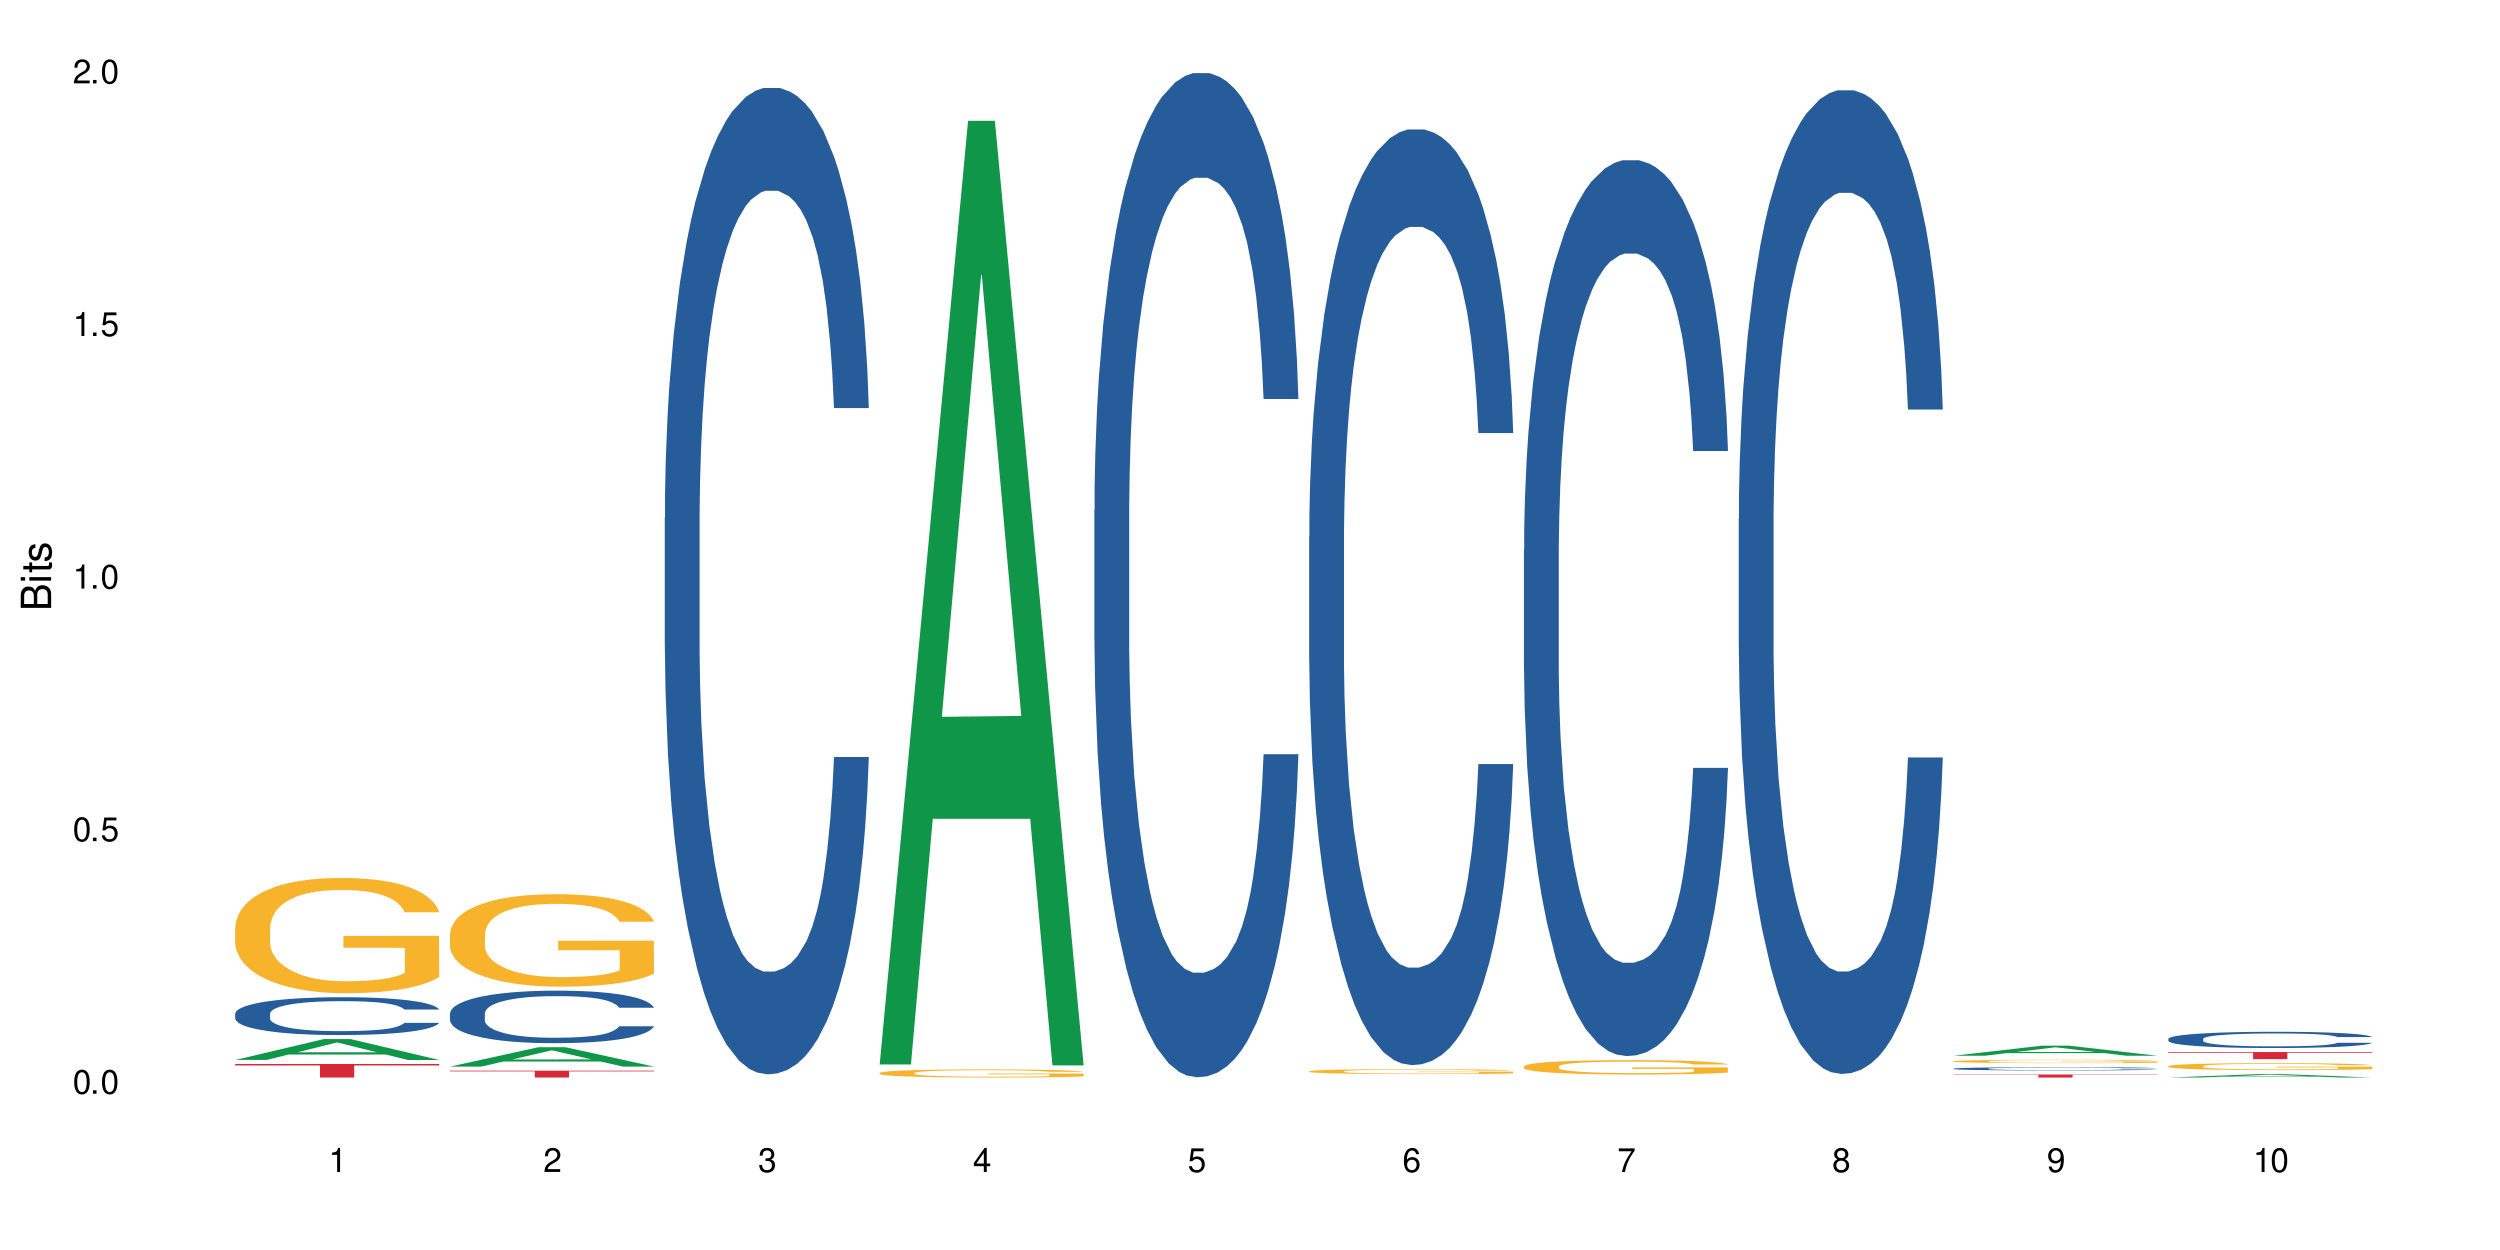 <?xml version="1.0" encoding="UTF-8"?>
<svg xmlns="http://www.w3.org/2000/svg" xmlns:xlink="http://www.w3.org/1999/xlink" width="720" height="360" viewBox="0 0 720 360">
<defs>
<g>
<g id="glyph-0-0">
</g>
<g id="glyph-0-1">
<path d="M 2.641 -6.938 C 2 -6.938 1.422 -6.656 1.078 -6.172 C 0.641 -5.562 0.406 -4.641 0.406 -3.359 C 0.406 -1.016 1.188 0.219 2.641 0.219 C 4.078 0.219 4.859 -1.016 4.859 -3.297 C 4.859 -4.641 4.656 -5.547 4.203 -6.172 C 3.844 -6.656 3.281 -6.938 2.641 -6.938 Z M 2.641 -6.188 C 3.547 -6.188 4 -5.25 4 -3.375 C 4 -1.406 3.562 -0.484 2.625 -0.484 C 1.734 -0.484 1.281 -1.438 1.281 -3.344 C 1.281 -5.25 1.734 -6.188 2.641 -6.188 Z M 2.641 -6.188 "/>
</g>
<g id="glyph-0-2">
<path d="M 1.828 -1 L 0.828 -1 L 0.828 0 L 1.828 0 Z M 1.828 -1 "/>
</g>
<g id="glyph-0-3">
<path d="M 4.562 -6.797 L 1.062 -6.797 L 0.547 -3.094 L 1.328 -3.094 C 1.719 -3.562 2.047 -3.734 2.578 -3.734 C 3.484 -3.734 4.062 -3.109 4.062 -2.094 C 4.062 -1.125 3.484 -0.531 2.578 -0.531 C 1.828 -0.531 1.375 -0.906 1.188 -1.672 L 0.328 -1.672 C 0.453 -1.109 0.547 -0.844 0.75 -0.594 C 1.125 -0.078 1.828 0.219 2.594 0.219 C 3.969 0.219 4.922 -0.781 4.922 -2.219 C 4.922 -3.562 4.031 -4.484 2.719 -4.484 C 2.25 -4.484 1.859 -4.359 1.469 -4.062 L 1.734 -5.969 L 4.562 -5.969 Z M 4.562 -6.797 "/>
</g>
<g id="glyph-0-4">
<path d="M 2.484 -4.938 L 2.484 0 L 3.328 0 L 3.328 -6.938 L 2.766 -6.938 C 2.469 -5.875 2.281 -5.734 0.984 -5.562 L 0.984 -4.938 Z M 2.484 -4.938 "/>
</g>
<g id="glyph-0-5">
<path d="M 4.859 -0.828 L 1.281 -0.828 C 1.359 -1.406 1.672 -1.781 2.5 -2.281 L 3.469 -2.828 C 4.406 -3.344 4.906 -4.062 4.906 -4.906 C 4.906 -5.484 4.672 -6.031 4.266 -6.406 C 3.859 -6.766 3.375 -6.938 2.719 -6.938 C 1.859 -6.938 1.219 -6.625 0.844 -6.031 C 0.609 -5.672 0.5 -5.234 0.484 -4.531 L 1.328 -4.531 C 1.359 -5.016 1.406 -5.281 1.531 -5.516 C 1.75 -5.938 2.188 -6.203 2.703 -6.203 C 3.469 -6.203 4.031 -5.641 4.031 -4.891 C 4.031 -4.344 3.719 -3.859 3.125 -3.516 L 2.234 -3 C 0.812 -2.172 0.406 -1.531 0.328 -0.016 L 4.859 -0.016 Z M 4.859 -0.828 "/>
</g>
<g id="glyph-0-6">
<path d="M 2.125 -3.188 L 2.578 -3.188 C 3.5 -3.188 3.984 -2.766 3.984 -1.922 C 3.984 -1.062 3.469 -0.531 2.594 -0.531 C 1.656 -0.531 1.203 -1 1.156 -2.016 L 0.312 -2.016 C 0.344 -1.453 0.438 -1.094 0.609 -0.781 C 0.953 -0.109 1.625 0.219 2.547 0.219 C 3.953 0.219 4.859 -0.625 4.859 -1.938 C 4.859 -2.828 4.516 -3.297 3.703 -3.594 C 4.344 -3.844 4.656 -4.328 4.656 -5.031 C 4.656 -6.219 3.875 -6.938 2.578 -6.938 C 1.203 -6.938 0.484 -6.172 0.453 -4.703 L 1.297 -4.703 C 1.312 -5.125 1.344 -5.359 1.453 -5.578 C 1.641 -5.969 2.062 -6.203 2.594 -6.203 C 3.344 -6.203 3.797 -5.75 3.797 -5 C 3.797 -4.516 3.609 -4.219 3.25 -4.047 C 3.016 -3.953 2.703 -3.922 2.125 -3.906 Z M 2.125 -3.188 "/>
</g>
<g id="glyph-0-7">
<path d="M 3.141 -1.672 L 3.141 0 L 3.984 0 L 3.984 -1.672 L 4.984 -1.672 L 4.984 -2.438 L 3.984 -2.438 L 3.984 -6.938 L 3.359 -6.938 L 0.266 -2.578 L 0.266 -1.672 Z M 3.141 -2.438 L 1 -2.438 L 3.141 -5.5 Z M 3.141 -2.438 "/>
</g>
<g id="glyph-0-8">
<path d="M 4.781 -5.125 C 4.609 -6.266 3.891 -6.938 2.844 -6.938 C 2.094 -6.938 1.422 -6.578 1.031 -5.953 C 0.594 -5.266 0.406 -4.422 0.406 -3.172 C 0.406 -2 0.578 -1.25 0.984 -0.641 C 1.359 -0.078 1.953 0.219 2.703 0.219 C 3.984 0.219 4.922 -0.75 4.922 -2.094 C 4.922 -3.375 4.062 -4.281 2.844 -4.281 C 2.172 -4.281 1.641 -4.031 1.281 -3.516 C 1.281 -5.234 1.828 -6.188 2.797 -6.188 C 3.391 -6.188 3.797 -5.797 3.938 -5.125 Z M 2.734 -3.531 C 3.547 -3.531 4.062 -2.953 4.062 -2.031 C 4.062 -1.156 3.484 -0.531 2.703 -0.531 C 1.922 -0.531 1.328 -1.188 1.328 -2.078 C 1.328 -2.938 1.906 -3.531 2.734 -3.531 Z M 2.734 -3.531 "/>
</g>
<g id="glyph-0-9">
<path d="M 4.984 -6.797 L 0.438 -6.797 L 0.438 -5.969 L 4.109 -5.969 C 2.5 -3.656 1.828 -2.234 1.328 0 L 2.219 0 C 2.594 -2.172 3.453 -4.047 4.984 -6.094 Z M 4.984 -6.797 "/>
</g>
<g id="glyph-0-10">
<path d="M 3.75 -3.656 C 4.469 -4.094 4.688 -4.438 4.688 -5.078 C 4.688 -6.172 3.844 -6.938 2.641 -6.938 C 1.438 -6.938 0.594 -6.172 0.594 -5.094 C 0.594 -4.438 0.812 -4.094 1.516 -3.656 C 0.734 -3.266 0.359 -2.703 0.359 -1.922 C 0.359 -0.656 1.281 0.219 2.641 0.219 C 3.984 0.219 4.922 -0.656 4.922 -1.922 C 4.922 -2.703 4.531 -3.266 3.75 -3.656 Z M 2.641 -6.188 C 3.359 -6.188 3.812 -5.75 3.812 -5.062 C 3.812 -4.406 3.344 -3.984 2.641 -3.984 C 1.922 -3.984 1.453 -4.406 1.453 -5.078 C 1.453 -5.75 1.922 -6.188 2.641 -6.188 Z M 2.641 -3.266 C 3.484 -3.266 4.062 -2.719 4.062 -1.906 C 4.062 -1.078 3.484 -0.531 2.625 -0.531 C 1.797 -0.531 1.219 -1.094 1.219 -1.906 C 1.219 -2.719 1.781 -3.266 2.641 -3.266 Z M 2.641 -3.266 "/>
</g>
<g id="glyph-0-11">
<path d="M 0.516 -1.578 C 0.672 -0.453 1.406 0.219 2.438 0.219 C 3.188 0.219 3.859 -0.141 4.266 -0.766 C 4.688 -1.453 4.891 -2.297 4.891 -3.547 C 4.891 -4.719 4.703 -5.453 4.312 -6.078 C 3.938 -6.641 3.344 -6.938 2.594 -6.938 C 1.297 -6.938 0.359 -5.969 0.359 -4.625 C 0.359 -3.344 1.234 -2.453 2.453 -2.453 C 3.094 -2.453 3.578 -2.672 4.016 -3.203 C 4 -1.484 3.469 -0.531 2.5 -0.531 C 1.906 -0.531 1.484 -0.906 1.359 -1.578 Z M 2.578 -6.203 C 3.375 -6.203 3.969 -5.531 3.969 -4.641 C 3.969 -3.797 3.391 -3.188 2.547 -3.188 C 1.734 -3.188 1.234 -3.766 1.234 -4.688 C 1.234 -5.562 1.797 -6.203 2.578 -6.203 Z M 2.578 -6.203 "/>
</g>
<g id="glyph-1-0">
</g>
<g id="glyph-1-1">
<path d="M 0 -0.953 L 0 -4.891 C 0 -5.719 -0.234 -6.344 -0.734 -6.797 C -1.188 -7.234 -1.812 -7.469 -2.5 -7.469 C -3.547 -7.469 -4.188 -7 -4.625 -5.875 C -4.984 -6.688 -5.625 -7.094 -6.531 -7.094 C -7.172 -7.094 -7.734 -6.859 -8.141 -6.391 C -8.562 -5.922 -8.75 -5.344 -8.75 -4.5 L -8.75 -0.953 Z M -4.984 -2.062 L -7.766 -2.062 L -7.766 -4.219 C -7.766 -4.844 -7.688 -5.203 -7.453 -5.5 C -7.219 -5.812 -6.859 -5.969 -6.375 -5.969 C -5.891 -5.969 -5.531 -5.812 -5.297 -5.5 C -5.062 -5.203 -4.984 -4.844 -4.984 -4.219 Z M -0.984 -2.062 L -4 -2.062 L -4 -4.781 C -4 -5.766 -3.438 -6.359 -2.484 -6.359 C -1.547 -6.359 -0.984 -5.766 -0.984 -4.781 Z M -0.984 -2.062 "/>
</g>
<g id="glyph-1-2">
<path d="M -6.281 -1.797 L -6.281 -0.797 L 0 -0.797 L 0 -1.797 Z M -8.75 -1.797 L -8.75 -0.797 L -7.484 -0.797 L -7.484 -1.797 Z M -8.75 -1.797 "/>
</g>
<g id="glyph-1-3">
<path d="M -6.281 -3.047 L -6.281 -2.016 L -8.016 -2.016 L -8.016 -1.016 L -6.281 -1.016 L -6.281 -0.172 L -5.469 -0.172 L -5.469 -1.016 L -0.719 -1.016 C -0.078 -1.016 0.281 -1.453 0.281 -2.234 C 0.281 -2.5 0.25 -2.719 0.188 -3.047 L -0.641 -3.047 C -0.609 -2.906 -0.594 -2.766 -0.594 -2.562 C -0.594 -2.141 -0.719 -2.016 -1.156 -2.016 L -5.469 -2.016 L -5.469 -3.047 Z M -6.281 -3.047 "/>
</g>
<g id="glyph-1-4">
<path d="M -4.531 -5.25 C -5.766 -5.25 -6.469 -4.422 -6.469 -2.969 C -6.469 -1.516 -5.719 -0.562 -4.547 -0.562 C -3.562 -0.562 -3.094 -1.062 -2.734 -2.562 L -2.516 -3.484 C -2.344 -4.188 -2.094 -4.469 -1.641 -4.469 C -1.047 -4.469 -0.641 -3.875 -0.641 -3 C -0.641 -2.453 -0.797 -2 -1.062 -1.75 C -1.25 -1.594 -1.422 -1.531 -1.875 -1.469 L -1.875 -0.406 C -0.422 -0.453 0.281 -1.266 0.281 -2.922 C 0.281 -4.5 -0.5 -5.516 -1.719 -5.516 C -2.656 -5.516 -3.172 -4.984 -3.469 -3.734 L -3.703 -2.766 C -3.891 -1.953 -4.156 -1.609 -4.594 -1.609 C -5.188 -1.609 -5.547 -2.125 -5.547 -2.938 C -5.547 -3.75 -5.203 -4.172 -4.531 -4.203 Z M -4.531 -5.25 "/>
</g>
</g>
</defs>
<rect x="-72" y="-36" width="864" height="432" fill="rgb(100%, 100%, 100%)" fill-opacity="1"/>
<path fill-rule="nonzero" fill="rgb(6.275%, 58.824%, 28.235%)" fill-opacity="1" d="M 67.73 305.27 L 67.793 305.266 L 93.223 299.258 L 100.945 299.258 L 126.5 305.277 L 117.52 305.277 L 111.117 303.707 L 83.051 303.707 L 76.773 305.27 L 67.73 305.27 L 85.75 303.055 L 108.543 303.051 L 97.176 300.242 L 97.051 300.234 L 96.926 300.254 L 85.688 303.051 L 85.75 303.055 Z M 67.73 305.27 "/>
<path fill-rule="nonzero" fill="rgb(14.51%, 36.078%, 60%)" fill-opacity="1" d="M 67.73 291.945 L 67.801 291.934 L 67.801 291.695 L 68.02 291.316 L 68.52 290.84 L 69.02 290.512 L 70.312 289.926 L 72.102 289.359 L 73.965 288.918 L 75.328 288.66 L 76.547 288.461 L 79.34 288.094 L 81.133 287.906 L 83.066 287.734 L 85.434 287.566 L 87.152 287.469 L 91.023 287.309 L 93.891 287.238 L 96.113 287.207 L 100.914 287.207 L 103.781 287.246 L 105.859 287.297 L 108.152 287.379 L 110.086 287.469 L 113.457 287.688 L 116.465 287.965 L 117.828 288.125 L 119.977 288.434 L 121.625 288.73 L 122.773 288.988 L 124.062 289.359 L 125.207 289.805 L 126.07 290.312 L 126.5 290.742 L 116.465 290.742 L 115.965 290.344 L 115.391 290.035 L 114.316 289.625 L 113.238 289.336 L 111.734 289.051 L 110.375 288.859 L 108.512 288.672 L 106.863 288.551 L 105.141 288.461 L 103.492 288.402 L 100.34 288.344 L 96.684 288.344 L 95.324 288.363 L 92.527 288.441 L 91.023 288.512 L 88.871 288.652 L 87.367 288.781 L 85.578 288.98 L 84.359 289.148 L 82.852 289.406 L 81.777 289.637 L 80.559 289.965 L 79.844 290.215 L 79.199 290.492 L 78.625 290.82 L 78.195 291.168 L 77.906 291.539 L 77.766 291.895 L 77.766 293.438 L 77.906 293.797 L 78.266 294.215 L 79.199 294.82 L 80.559 295.348 L 82.137 295.766 L 83.641 296.066 L 84.5 296.203 L 85.648 296.363 L 87.441 296.562 L 90.02 296.762 L 91.523 296.84 L 93.816 296.922 L 96.184 296.961 L 99.336 296.961 L 102.133 296.922 L 103.996 296.871 L 105.93 296.793 L 108.582 296.621 L 110.23 296.465 L 111.664 296.273 L 112.738 296.086 L 113.457 295.926 L 114.531 295.617 L 115.391 295.277 L 116.035 294.93 L 116.465 294.594 L 126.5 294.594 L 126.07 294.992 L 125.422 295.379 L 124.777 295.668 L 123.777 296.016 L 122.629 296.324 L 120.98 296.672 L 119.617 296.902 L 117.828 297.148 L 116.18 297.34 L 114.387 297.508 L 111.734 297.707 L 110.016 297.809 L 108.152 297.898 L 105.93 297.977 L 103.137 298.047 L 100.125 298.086 L 97.328 298.094 L 94.32 298.074 L 92.098 298.035 L 89.16 297.945 L 85.504 297.766 L 82.852 297.578 L 80.773 297.391 L 78.984 297.191 L 76.977 296.922 L 74.395 296.484 L 72.82 296.145 L 71.746 295.867 L 70.527 295.477 L 69.664 295.129 L 68.664 294.574 L 67.945 293.867 L 67.73 293.32 Z M 67.73 291.945 "/>
<path fill-rule="nonzero" fill="rgb(96.863%, 70.196%, 16.863%)" fill-opacity="1" d="M 67.73 267.066 L 67.801 267.039 L 67.801 266.43 L 68.09 265.066 L 68.805 263.188 L 69.738 261.641 L 70.742 260.43 L 71.387 259.793 L 72.461 258.883 L 73.395 258.215 L 75.758 256.852 L 78.77 255.578 L 80.418 255.031 L 82.281 254.516 L 84.93 253.941 L 86.148 253.73 L 89.875 253.242 L 94.105 252.941 L 98.762 252.848 L 100.914 252.879 L 103.852 253 L 107.863 253.336 L 110.16 253.637 L 111.949 253.941 L 113.812 254.336 L 116.105 254.941 L 118.258 255.668 L 119.977 256.398 L 121.695 257.305 L 123.129 258.277 L 124.348 259.336 L 125.422 260.609 L 126.07 261.672 L 126.5 262.734 L 116.535 262.734 L 115.965 261.672 L 115.32 260.852 L 114.242 259.852 L 113.168 259.125 L 112.094 258.551 L 110.086 257.762 L 108.367 257.277 L 106.215 256.852 L 104.137 256.578 L 101.773 256.398 L 100.34 256.336 L 96.543 256.336 L 93.102 256.547 L 91.094 256.789 L 89.66 257.035 L 87.656 257.488 L 86.438 257.852 L 85.719 258.094 L 83.57 259.035 L 82.137 259.883 L 81.348 260.461 L 80.344 261.367 L 79.629 262.188 L 78.84 263.398 L 78.41 264.309 L 77.836 266.371 L 77.766 271.828 L 77.98 272.98 L 78.41 274.223 L 78.984 275.312 L 79.844 276.465 L 80.703 277.344 L 82.207 278.527 L 83.496 279.316 L 84.5 279.832 L 86.438 280.648 L 87.227 280.922 L 89.09 281.469 L 91.023 281.895 L 93.387 282.258 L 95.18 282.438 L 98.047 282.59 L 101.703 282.59 L 106 282.41 L 108.727 282.164 L 110.59 281.922 L 111.809 281.711 L 113.312 281.379 L 114.387 281.074 L 115.391 280.742 L 116.609 280.227 L 116.609 272.98 L 98.906 272.949 L 98.906 269.555 L 126.426 269.523 L 126.5 281.379 L 124.992 282.195 L 123.129 282.984 L 121.34 283.59 L 119.477 284.105 L 116.824 284.684 L 114.672 285.047 L 111.375 285.469 L 108.367 285.742 L 105.215 285.926 L 102.418 286.016 L 99.121 286.047 L 96.184 285.984 L 93.031 285.805 L 90.52 285.562 L 88.227 285.258 L 85.934 284.863 L 83.066 284.227 L 81.203 283.711 L 79.27 283.074 L 77.336 282.316 L 75.613 281.5 L 74.469 280.863 L 73.32 280.133 L 72.102 279.227 L 70.957 278.195 L 70.098 277.254 L 69.309 276.195 L 68.734 275.191 L 68.16 273.828 L 67.875 272.738 L 67.73 271.797 Z M 67.73 267.066 "/>
<path fill-rule="nonzero" fill="rgb(83.922%, 15.686%, 22.353%)" fill-opacity="1" d="M 67.73 306.438 L 126.5 306.438 L 126.5 306.855 L 102.008 306.859 L 102.008 310.336 L 92.152 310.336 L 92.152 306.863 L 92.008 306.855 L 67.73 306.855 Z M 67.73 306.438 "/>
<path fill-rule="nonzero" fill="rgb(6.275%, 58.824%, 28.235%)" fill-opacity="1" d="M 129.594 307.176 L 129.656 307.172 L 155.082 301.594 L 162.805 301.594 L 188.359 307.18 L 179.383 307.18 L 172.977 305.723 L 144.91 305.723 L 138.633 307.176 L 129.594 307.176 L 147.613 305.121 L 170.402 305.113 L 159.039 302.508 L 158.914 302.504 L 158.789 302.52 L 147.547 305.113 L 147.613 305.121 Z M 129.594 307.176 "/>
<path fill-rule="nonzero" fill="rgb(14.51%, 36.078%, 60%)" fill-opacity="1" d="M 129.594 291.898 L 129.664 291.883 L 129.664 291.551 L 129.879 291.027 L 130.379 290.363 L 130.883 289.906 L 132.172 289.094 L 133.965 288.305 L 135.828 287.699 L 137.188 287.34 L 138.406 287.062 L 141.203 286.551 L 142.992 286.289 L 144.93 286.055 L 147.293 285.82 L 149.016 285.68 L 152.883 285.461 L 155.75 285.363 L 157.973 285.32 L 162.773 285.32 L 165.641 285.379 L 167.719 285.445 L 170.012 285.559 L 171.949 285.68 L 175.316 285.984 L 178.324 286.371 L 179.688 286.594 L 181.836 287.02 L 183.484 287.434 L 184.633 287.793 L 185.922 288.305 L 187.07 288.926 L 187.93 289.633 L 188.359 290.227 L 178.324 290.227 L 177.824 289.672 L 177.25 289.246 L 176.176 288.68 L 175.102 288.277 L 173.598 287.879 L 172.234 287.613 L 170.371 287.352 L 168.723 287.188 L 167.004 287.062 L 165.355 286.98 L 162.199 286.898 L 158.547 286.898 L 157.184 286.926 L 154.391 287.035 L 152.883 287.133 L 150.734 287.324 L 149.23 287.504 L 147.438 287.781 L 146.219 288.016 L 144.715 288.375 L 143.641 288.691 L 142.422 289.148 L 141.703 289.492 L 141.059 289.879 L 140.484 290.336 L 140.055 290.82 L 139.77 291.332 L 139.625 291.828 L 139.625 293.969 L 139.77 294.465 L 140.129 295.047 L 141.059 295.887 L 142.422 296.621 L 143.996 297.199 L 145.504 297.613 L 146.363 297.809 L 147.508 298.031 L 149.301 298.305 L 151.879 298.582 L 153.387 298.691 L 155.68 298.805 L 158.043 298.859 L 161.199 298.859 L 163.992 298.805 L 165.855 298.734 L 167.789 298.625 L 170.441 298.391 L 172.09 298.168 L 173.523 297.906 L 174.598 297.645 L 175.316 297.422 L 176.391 296.992 L 177.25 296.523 L 177.895 296.039 L 178.324 295.57 L 188.359 295.57 L 187.93 296.125 L 187.285 296.664 L 186.641 297.062 L 185.637 297.547 L 184.488 297.973 L 182.84 298.457 L 181.48 298.777 L 179.688 299.121 L 178.039 299.383 L 176.246 299.617 L 173.598 299.895 L 171.875 300.031 L 170.012 300.156 L 167.789 300.266 L 164.996 300.363 L 161.984 300.418 L 159.191 300.434 L 156.18 300.406 L 153.957 300.352 L 151.02 300.227 L 147.367 299.977 L 144.715 299.715 L 142.637 299.453 L 140.844 299.176 L 138.836 298.805 L 136.258 298.195 L 134.68 297.727 L 133.605 297.34 L 132.387 296.801 L 131.527 296.316 L 130.523 295.543 L 129.809 294.562 L 129.594 293.805 Z M 129.594 291.898 "/>
<path fill-rule="nonzero" fill="rgb(96.863%, 70.196%, 16.863%)" fill-opacity="1" d="M 129.594 268.938 L 129.664 268.91 L 129.664 268.426 L 129.949 267.332 L 130.668 265.824 L 131.598 264.582 L 132.602 263.609 L 133.246 263.098 L 134.32 262.367 L 135.254 261.832 L 137.617 260.738 L 140.629 259.719 L 142.277 259.281 L 144.141 258.867 L 146.793 258.406 L 148.012 258.234 L 151.738 257.844 L 155.965 257.602 L 160.625 257.527 L 162.773 257.555 L 165.711 257.652 L 169.727 257.918 L 172.02 258.16 L 173.812 258.406 L 175.676 258.723 L 177.969 259.207 L 180.117 259.789 L 181.836 260.375 L 183.559 261.105 L 184.992 261.883 L 186.211 262.734 L 187.285 263.754 L 187.93 264.605 L 188.359 265.457 L 178.398 265.457 L 177.824 264.605 L 177.18 263.949 L 176.105 263.148 L 175.031 262.562 L 173.953 262.102 L 171.949 261.469 L 170.227 261.078 L 168.078 260.738 L 166 260.52 L 163.633 260.375 L 162.199 260.324 L 158.402 260.324 L 154.961 260.496 L 152.957 260.691 L 151.523 260.887 L 149.516 261.25 L 148.297 261.543 L 147.582 261.738 L 145.43 262.492 L 143.996 263.172 L 143.207 263.633 L 142.207 264.363 L 141.488 265.02 L 140.699 265.992 L 140.27 266.723 L 139.695 268.375 L 139.625 272.754 L 139.84 273.68 L 140.27 274.676 L 140.844 275.551 L 141.703 276.477 L 142.562 277.18 L 144.07 278.129 L 145.359 278.762 L 146.363 279.176 L 148.297 279.832 L 149.086 280.051 L 150.949 280.488 L 152.883 280.828 L 155.25 281.121 L 157.039 281.266 L 159.906 281.387 L 163.562 281.387 L 167.863 281.242 L 170.586 281.047 L 172.449 280.852 L 173.668 280.684 L 175.172 280.414 L 176.246 280.172 L 177.25 279.906 L 178.469 279.492 L 178.469 273.68 L 160.766 273.652 L 160.766 270.93 L 188.289 270.906 L 188.359 280.414 L 186.855 281.07 L 184.992 281.703 L 183.199 282.191 L 181.336 282.605 L 178.684 283.066 L 176.535 283.359 L 173.238 283.699 L 170.227 283.918 L 167.074 284.062 L 164.277 284.137 L 160.984 284.16 L 158.043 284.113 L 154.891 283.965 L 152.383 283.77 L 150.09 283.527 L 147.797 283.211 L 144.93 282.703 L 143.066 282.289 L 141.129 281.777 L 139.195 281.168 L 137.477 280.512 L 136.328 280 L 135.184 279.418 L 133.965 278.688 L 132.816 277.863 L 131.957 277.105 L 131.168 276.258 L 130.594 275.453 L 130.023 274.359 L 129.734 273.484 L 129.594 272.73 Z M 129.594 268.938 "/>
<path fill-rule="nonzero" fill="rgb(83.922%, 15.686%, 22.353%)" fill-opacity="1" d="M 129.594 308.344 L 188.359 308.344 L 188.359 308.555 L 163.867 308.559 L 163.867 310.336 L 154.012 310.336 L 154.012 308.559 L 153.871 308.555 L 129.594 308.555 Z M 129.594 308.344 "/>
<path fill-rule="nonzero" fill="rgb(14.51%, 36.078%, 60%)" fill-opacity="1" d="M 191.453 148.941 L 191.523 148.68 L 191.523 142.449 L 191.738 132.582 L 192.242 120.117 L 192.742 111.551 L 194.031 96.23 L 195.824 81.43 L 197.688 70.004 L 199.051 63.254 L 200.27 58.059 L 203.062 48.453 L 204.855 43.52 L 206.789 39.105 L 209.156 34.691 L 210.875 32.094 L 214.746 27.941 L 217.613 26.121 L 219.832 25.344 L 224.637 25.344 L 227.5 26.383 L 229.582 27.68 L 231.875 29.758 L 233.809 32.094 L 237.176 37.809 L 240.188 45.078 L 241.547 49.23 L 243.699 57.281 L 245.348 65.07 L 246.492 71.82 L 247.785 81.43 L 248.93 93.113 L 249.789 106.355 L 250.219 117.523 L 240.188 117.523 L 239.684 107.137 L 239.113 99.086 L 238.035 88.441 L 236.961 80.91 L 235.457 73.379 L 234.094 68.445 L 232.23 63.512 L 230.582 60.398 L 228.863 58.059 L 227.215 56.504 L 224.062 54.945 L 220.406 54.945 L 219.043 55.465 L 216.25 57.539 L 214.746 59.359 L 212.594 62.992 L 211.09 66.371 L 209.297 71.562 L 208.078 75.977 L 206.574 82.727 L 205.5 88.699 L 204.281 97.27 L 203.566 103.762 L 202.918 111.031 L 202.348 119.598 L 201.918 128.688 L 201.629 138.293 L 201.484 147.641 L 201.484 187.891 L 201.629 197.238 L 201.988 208.145 L 202.918 223.98 L 204.281 237.742 L 205.859 248.648 L 207.363 256.438 L 208.223 260.074 L 209.371 264.23 L 211.16 269.422 L 213.742 274.617 L 215.246 276.691 L 217.539 278.77 L 219.906 279.809 L 223.059 279.809 L 225.852 278.77 L 227.715 277.473 L 229.652 275.395 L 232.305 270.98 L 233.953 266.824 L 235.387 261.891 L 236.461 256.957 L 237.176 252.805 L 238.254 244.754 L 239.113 235.926 L 239.758 226.84 L 240.188 218.012 L 250.219 218.012 L 249.789 228.395 L 249.145 238.523 L 248.5 246.055 L 247.496 255.141 L 246.352 263.191 L 244.703 272.277 L 243.34 278.25 L 241.547 284.742 L 239.898 289.676 L 238.109 294.09 L 235.457 299.281 L 233.738 301.879 L 231.875 304.215 L 229.652 306.293 L 226.855 308.109 L 223.848 309.148 L 221.051 309.41 L 218.043 308.891 L 215.82 307.852 L 212.883 305.516 L 209.227 300.84 L 206.574 295.906 L 204.496 290.973 L 202.703 285.781 L 200.699 278.77 L 198.117 267.344 L 196.543 258.516 L 195.465 251.246 L 194.246 241.121 L 193.387 232.031 L 192.383 217.492 L 191.668 199.055 L 191.453 184.773 Z M 191.453 148.941 "/>
<path fill-rule="nonzero" fill="rgb(6.275%, 58.824%, 28.235%)" fill-opacity="1" d="M 253.312 306.574 L 253.375 306.316 L 278.805 34.785 L 286.527 34.785 L 312.082 306.828 L 303.102 306.828 L 296.699 235.816 L 268.633 235.816 L 262.355 306.574 L 253.312 306.574 L 271.332 206.441 L 294.125 206.188 L 282.762 79.234 L 282.633 78.977 L 282.508 79.742 L 271.27 206.188 L 271.332 206.441 Z M 253.312 306.574 "/>
<path fill-rule="nonzero" fill="rgb(96.863%, 70.196%, 16.863%)" fill-opacity="1" d="M 253.312 308.996 L 253.387 308.992 L 253.387 308.949 L 253.672 308.852 L 254.387 308.719 L 255.32 308.609 L 256.324 308.523 L 256.969 308.48 L 258.043 308.418 L 258.977 308.367 L 261.34 308.273 L 264.352 308.184 L 266 308.145 L 267.863 308.109 L 270.516 308.066 L 271.73 308.051 L 275.461 308.02 L 279.688 307.996 L 284.348 307.988 L 286.496 307.992 L 289.434 308 L 293.449 308.023 L 295.742 308.047 L 297.531 308.066 L 299.395 308.094 L 301.691 308.137 L 303.84 308.188 L 305.559 308.242 L 307.281 308.305 L 308.715 308.375 L 309.93 308.449 L 311.008 308.539 L 311.652 308.613 L 312.082 308.688 L 302.121 308.688 L 301.547 308.613 L 300.902 308.555 L 299.824 308.484 L 298.75 308.434 L 297.676 308.395 L 295.668 308.336 L 293.949 308.301 L 291.801 308.273 L 289.723 308.254 L 287.355 308.242 L 285.922 308.234 L 282.125 308.234 L 278.684 308.25 L 276.676 308.27 L 275.242 308.285 L 273.238 308.316 L 272.02 308.344 L 271.301 308.359 L 269.152 308.426 L 267.719 308.488 L 266.93 308.527 L 265.926 308.59 L 265.211 308.648 L 264.422 308.734 L 263.992 308.801 L 263.418 308.945 L 263.348 309.332 L 263.562 309.41 L 263.992 309.5 L 264.566 309.578 L 265.426 309.656 L 266.285 309.719 L 267.789 309.805 L 269.082 309.859 L 270.082 309.895 L 272.02 309.953 L 272.809 309.973 L 274.672 310.012 L 276.605 310.043 L 278.973 310.066 L 280.762 310.078 L 283.629 310.09 L 287.285 310.09 L 291.586 310.078 L 294.309 310.059 L 296.172 310.043 L 297.391 310.027 L 298.895 310.004 L 299.969 309.984 L 300.973 309.961 L 302.191 309.922 L 302.191 309.41 L 284.488 309.41 L 284.488 309.168 L 312.008 309.168 L 312.082 310.004 L 310.578 310.062 L 308.715 310.117 L 306.922 310.16 L 305.059 310.199 L 302.406 310.238 L 300.258 310.266 L 296.961 310.293 L 293.949 310.312 L 290.797 310.324 L 288 310.332 L 284.703 310.336 L 281.766 310.332 L 278.613 310.316 L 276.105 310.301 L 273.812 310.277 L 271.516 310.25 L 268.652 310.207 L 266.789 310.168 L 264.852 310.125 L 262.918 310.07 L 261.195 310.012 L 260.051 309.969 L 258.902 309.918 L 257.684 309.852 L 256.539 309.781 L 255.68 309.715 L 254.891 309.641 L 254.316 309.566 L 253.742 309.473 L 253.457 309.395 L 253.312 309.328 Z M 253.312 308.996 "/>
<path fill-rule="nonzero" fill="rgb(14.51%, 36.078%, 60%)" fill-opacity="1" d="M 315.176 146.895 L 315.246 146.629 L 315.246 140.285 L 315.461 130.242 L 315.961 117.551 L 316.465 108.828 L 317.754 93.234 L 319.547 78.164 L 321.41 66.535 L 322.77 59.66 L 323.988 54.375 L 326.785 44.594 L 328.578 39.57 L 330.512 35.078 L 332.875 30.582 L 334.598 27.938 L 338.465 23.711 L 341.332 21.859 L 343.555 21.066 L 348.355 21.066 L 351.223 22.125 L 353.301 23.445 L 355.594 25.559 L 357.531 27.938 L 360.898 33.754 L 363.91 41.156 L 365.27 45.387 L 367.422 53.582 L 369.07 61.512 L 370.215 68.383 L 371.504 78.164 L 372.652 90.059 L 373.512 103.543 L 373.941 114.91 L 363.91 114.91 L 363.406 104.336 L 362.832 96.141 L 361.758 85.301 L 360.684 77.637 L 359.18 69.969 L 357.816 64.949 L 355.953 59.926 L 354.305 56.754 L 352.586 54.375 L 350.938 52.789 L 347.785 51.203 L 344.129 51.203 L 342.766 51.73 L 339.973 53.844 L 338.465 55.695 L 336.316 59.395 L 334.812 62.832 L 333.02 68.121 L 331.801 72.613 L 330.297 79.488 L 329.223 85.566 L 328.004 94.289 L 327.285 100.898 L 326.641 108.301 L 326.066 117.023 L 325.637 126.277 L 325.352 136.055 L 325.207 145.574 L 325.207 186.547 L 325.352 196.062 L 325.711 207.164 L 326.641 223.289 L 328.004 237.301 L 329.578 248.402 L 331.086 256.332 L 331.945 260.035 L 333.09 264.262 L 334.883 269.551 L 337.465 274.836 L 338.969 276.953 L 341.262 279.066 L 343.625 280.125 L 346.781 280.125 L 349.574 279.066 L 351.438 277.746 L 353.375 275.629 L 356.023 271.137 L 357.672 266.906 L 359.105 261.883 L 360.184 256.863 L 360.898 252.633 L 361.973 244.438 L 362.832 235.449 L 363.48 226.199 L 363.91 217.211 L 373.941 217.211 L 373.512 227.785 L 372.867 238.094 L 372.223 245.758 L 371.219 255.012 L 370.07 263.207 L 368.422 272.457 L 367.062 278.539 L 365.27 285.148 L 363.621 290.168 L 361.832 294.664 L 359.18 299.949 L 357.457 302.594 L 355.594 304.973 L 353.375 307.086 L 350.578 308.938 L 347.57 309.996 L 344.773 310.258 L 341.762 309.73 L 339.543 308.672 L 336.602 306.293 L 332.949 301.535 L 330.297 296.512 L 328.219 291.492 L 326.426 286.203 L 324.418 279.066 L 321.84 267.438 L 320.262 258.449 L 319.188 251.047 L 317.969 240.738 L 317.109 231.484 L 316.105 216.68 L 315.391 197.914 L 315.176 183.375 Z M 315.176 146.895 "/>
<path fill-rule="nonzero" fill="rgb(14.51%, 36.078%, 60%)" fill-opacity="1" d="M 377.035 154.531 L 377.105 154.285 L 377.105 148.371 L 377.32 139.012 L 377.824 127.188 L 378.324 119.059 L 379.617 104.527 L 381.406 90.488 L 383.27 79.648 L 384.633 73.246 L 385.852 68.32 L 388.645 59.207 L 390.438 54.523 L 392.371 50.34 L 394.738 46.152 L 396.457 43.688 L 400.328 39.746 L 403.195 38.023 L 405.414 37.281 L 410.219 37.281 L 413.086 38.27 L 415.164 39.5 L 417.457 41.469 L 419.391 43.688 L 422.758 49.105 L 425.77 56.004 L 427.133 59.945 L 429.281 67.582 L 430.93 74.969 L 432.078 81.375 L 433.367 90.488 L 434.512 101.57 L 435.375 114.133 L 435.805 124.727 L 425.77 124.727 L 425.27 114.871 L 424.695 107.238 L 423.621 97.137 L 422.543 89.996 L 421.039 82.852 L 419.68 78.172 L 417.816 73.492 L 416.168 70.535 L 414.445 68.32 L 412.797 66.84 L 409.645 65.363 L 405.988 65.363 L 404.629 65.855 L 401.832 67.828 L 400.328 69.551 L 398.176 73 L 396.672 76.203 L 394.879 81.129 L 393.664 85.316 L 392.156 91.719 L 391.082 97.383 L 389.863 105.512 L 389.148 111.672 L 388.504 118.566 L 387.93 126.695 L 387.5 135.316 L 387.211 144.43 L 387.07 153.297 L 387.07 191.477 L 387.211 200.344 L 387.57 210.691 L 388.504 225.715 L 389.863 238.77 L 391.441 249.117 L 392.945 256.504 L 393.805 259.953 L 394.953 263.895 L 396.742 268.82 L 399.324 273.746 L 400.828 275.719 L 403.121 277.688 L 405.488 278.672 L 408.641 278.672 L 411.438 277.688 L 413.301 276.457 L 415.234 274.484 L 417.887 270.297 L 419.535 266.359 L 420.969 261.676 L 422.043 256.996 L 422.758 253.055 L 423.836 245.422 L 424.695 237.047 L 425.34 228.426 L 425.77 220.051 L 435.805 220.051 L 435.375 229.902 L 434.727 239.508 L 434.082 246.652 L 433.078 255.273 L 431.934 262.91 L 430.285 271.531 L 428.922 277.195 L 427.133 283.352 L 425.484 288.035 L 423.691 292.223 L 421.039 297.148 L 419.32 299.609 L 417.457 301.828 L 415.234 303.797 L 412.438 305.523 L 409.43 306.508 L 406.633 306.754 L 403.625 306.262 L 401.402 305.277 L 398.465 303.059 L 394.809 298.625 L 392.156 293.945 L 390.078 289.266 L 388.289 284.34 L 386.281 277.688 L 383.699 266.852 L 382.125 258.477 L 381.047 251.578 L 379.832 241.973 L 378.969 233.352 L 377.969 219.559 L 377.25 202.07 L 377.035 188.523 Z M 377.035 154.531 "/>
<path fill-rule="nonzero" fill="rgb(96.863%, 70.196%, 16.863%)" fill-opacity="1" d="M 377.035 308.527 L 377.105 308.523 L 377.105 308.5 L 377.395 308.441 L 378.109 308.359 L 379.043 308.293 L 380.047 308.242 L 380.691 308.215 L 381.766 308.176 L 382.695 308.145 L 385.062 308.086 L 388.07 308.031 L 389.719 308.008 L 391.582 307.988 L 394.234 307.961 L 395.453 307.953 L 399.18 307.934 L 403.41 307.918 L 408.066 307.914 L 410.219 307.918 L 413.156 307.922 L 417.168 307.938 L 419.461 307.949 L 421.254 307.961 L 423.117 307.98 L 425.41 308.004 L 427.562 308.035 L 429.281 308.066 L 431 308.105 L 432.434 308.148 L 433.652 308.195 L 434.727 308.25 L 435.375 308.293 L 435.805 308.34 L 425.84 308.34 L 425.27 308.293 L 424.621 308.258 L 423.547 308.215 L 422.473 308.184 L 421.398 308.16 L 419.391 308.125 L 417.672 308.105 L 415.52 308.086 L 413.441 308.074 L 411.078 308.066 L 405.848 308.066 L 402.406 308.074 L 400.398 308.086 L 398.965 308.094 L 396.961 308.113 L 395.742 308.129 L 395.023 308.141 L 392.875 308.18 L 391.441 308.219 L 390.652 308.242 L 389.648 308.281 L 388.934 308.316 L 388.145 308.367 L 387.715 308.406 L 387.141 308.496 L 387.07 308.73 L 387.285 308.781 L 387.715 308.832 L 388.289 308.879 L 389.148 308.93 L 390.008 308.969 L 391.512 309.02 L 392.801 309.051 L 393.805 309.074 L 395.742 309.109 L 396.527 309.121 L 398.391 309.145 L 400.328 309.164 L 402.691 309.18 L 404.484 309.188 L 407.352 309.191 L 411.008 309.191 L 415.305 309.184 L 418.031 309.176 L 419.895 309.164 L 421.109 309.156 L 422.617 309.141 L 423.691 309.129 L 424.695 309.113 L 425.914 309.09 L 425.914 308.781 L 408.211 308.777 L 408.211 308.633 L 435.73 308.633 L 435.805 309.141 L 434.297 309.176 L 432.434 309.211 L 430.645 309.234 L 428.781 309.258 L 426.129 309.285 L 423.977 309.301 L 420.68 309.316 L 417.672 309.328 L 414.52 309.336 L 411.723 309.34 L 408.426 309.344 L 405.488 309.34 L 402.336 309.332 L 399.824 309.32 L 397.531 309.309 L 395.238 309.293 L 392.371 309.266 L 390.508 309.242 L 388.574 309.215 L 386.641 309.18 L 384.918 309.145 L 383.773 309.117 L 382.625 309.086 L 381.406 309.047 L 380.262 309.004 L 379.398 308.965 L 378.613 308.918 L 378.039 308.875 L 377.465 308.816 L 377.18 308.77 L 377.035 308.73 Z M 377.035 308.527 "/>
<path fill-rule="nonzero" fill="rgb(14.51%, 36.078%, 60%)" fill-opacity="1" d="M 438.895 158.414 L 438.969 158.18 L 438.969 152.52 L 439.184 143.555 L 439.684 132.238 L 440.188 124.453 L 441.477 110.539 L 443.27 97.098 L 445.133 86.719 L 446.492 80.59 L 447.711 75.871 L 450.508 67.145 L 452.297 62.664 L 454.234 58.656 L 456.598 54.648 L 458.316 52.289 L 462.188 48.516 L 465.055 46.863 L 467.277 46.156 L 472.078 46.156 L 474.945 47.102 L 477.023 48.281 L 479.316 50.168 L 481.254 52.289 L 484.621 57.477 L 487.629 64.082 L 488.992 67.855 L 491.141 75.164 L 492.789 82.238 L 493.938 88.371 L 495.227 97.098 L 496.375 107.711 L 497.234 119.738 L 497.664 129.879 L 487.629 129.879 L 487.129 120.445 L 486.555 113.133 L 485.48 103.465 L 484.406 96.625 L 482.898 89.785 L 481.539 85.305 L 479.676 80.824 L 478.027 77.996 L 476.309 75.871 L 474.66 74.457 L 471.504 73.043 L 467.852 73.043 L 466.488 73.516 L 463.691 75.402 L 462.188 77.051 L 460.039 80.352 L 458.535 83.418 L 456.742 88.137 L 455.523 92.145 L 454.02 98.277 L 452.941 103.699 L 451.727 111.484 L 451.008 117.379 L 450.363 123.98 L 449.789 131.766 L 449.359 140.02 L 449.074 148.746 L 448.93 157.234 L 448.93 193.789 L 449.074 202.277 L 449.43 212.184 L 450.363 226.57 L 451.727 239.07 L 453.301 248.973 L 454.805 256.051 L 455.668 259.352 L 456.812 263.125 L 458.605 267.84 L 461.184 272.559 L 462.691 274.445 L 464.984 276.332 L 467.348 277.273 L 470.5 277.273 L 473.297 276.332 L 475.16 275.152 L 477.094 273.266 L 479.746 269.254 L 481.395 265.48 L 482.828 261 L 483.902 256.52 L 484.621 252.746 L 485.695 245.438 L 486.555 237.418 L 487.199 229.164 L 487.629 221.145 L 497.664 221.145 L 497.234 230.578 L 496.59 239.777 L 495.945 246.617 L 494.941 254.871 L 493.793 262.18 L 492.145 270.434 L 490.785 275.859 L 488.992 281.754 L 487.344 286.234 L 485.551 290.246 L 482.898 294.961 L 481.18 297.32 L 479.316 299.441 L 477.094 301.328 L 474.301 302.98 L 471.289 303.922 L 468.496 304.16 L 465.484 303.688 L 463.262 302.742 L 460.324 300.621 L 456.668 296.375 L 454.02 291.895 L 451.941 287.414 L 450.148 282.699 L 448.141 276.332 L 445.562 265.953 L 443.984 257.938 L 442.91 251.332 L 441.691 242.137 L 440.832 233.879 L 439.828 220.676 L 439.109 203.93 L 438.895 190.957 Z M 438.895 158.414 "/>
<path fill-rule="nonzero" fill="rgb(96.863%, 70.196%, 16.863%)" fill-opacity="1" d="M 438.895 307.102 L 438.969 307.098 L 438.969 307.02 L 439.254 306.852 L 439.973 306.613 L 440.902 306.422 L 441.906 306.27 L 442.551 306.191 L 443.625 306.074 L 444.559 305.992 L 446.922 305.82 L 449.934 305.664 L 451.582 305.594 L 453.445 305.531 L 456.098 305.457 L 457.316 305.43 L 461.043 305.371 L 465.27 305.332 L 469.93 305.32 L 472.078 305.324 L 475.016 305.34 L 479.031 305.383 L 481.324 305.418 L 483.117 305.457 L 484.98 305.508 L 487.273 305.582 L 489.422 305.676 L 491.141 305.766 L 492.863 305.879 L 494.297 306 L 495.516 306.133 L 496.59 306.293 L 497.234 306.426 L 497.664 306.559 L 487.703 306.559 L 487.129 306.426 L 486.484 306.324 L 485.41 306.199 L 484.332 306.105 L 483.258 306.035 L 481.254 305.938 L 479.531 305.875 L 477.383 305.82 L 475.305 305.789 L 472.938 305.766 L 471.504 305.758 L 467.707 305.758 L 464.266 305.785 L 462.262 305.812 L 460.828 305.844 L 458.82 305.902 L 457.602 305.945 L 456.887 305.977 L 454.734 306.094 L 453.301 306.203 L 452.512 306.273 L 451.512 306.387 L 450.793 306.488 L 450.004 306.641 L 449.574 306.754 L 449 307.012 L 448.93 307.695 L 449.145 307.84 L 449.574 307.996 L 450.148 308.133 L 451.008 308.277 L 451.867 308.387 L 453.375 308.535 L 454.664 308.633 L 455.668 308.699 L 457.602 308.801 L 458.391 308.836 L 460.254 308.902 L 462.188 308.957 L 464.555 309.004 L 466.344 309.023 L 469.211 309.043 L 472.867 309.043 L 477.168 309.02 L 479.891 308.992 L 481.754 308.961 L 482.973 308.934 L 484.477 308.891 L 485.551 308.855 L 486.555 308.812 L 487.773 308.75 L 487.773 307.84 L 470.07 307.836 L 470.07 307.414 L 497.594 307.41 L 497.664 308.891 L 496.16 308.996 L 494.297 309.094 L 492.504 309.168 L 490.641 309.234 L 487.988 309.305 L 485.84 309.352 L 482.543 309.406 L 479.531 309.438 L 476.379 309.461 L 473.582 309.473 L 470.285 309.477 L 467.348 309.469 L 464.195 309.445 L 461.688 309.418 L 459.395 309.379 L 457.102 309.328 L 454.234 309.25 L 452.371 309.184 L 450.434 309.105 L 448.5 309.012 L 446.781 308.906 L 445.633 308.828 L 444.484 308.738 L 443.27 308.621 L 442.121 308.492 L 441.262 308.375 L 440.473 308.242 L 439.898 308.117 L 439.328 307.949 L 439.039 307.812 L 438.895 307.691 Z M 438.895 307.102 "/>
<path fill-rule="nonzero" fill="rgb(14.51%, 36.078%, 60%)" fill-opacity="1" d="M 500.758 149.277 L 500.828 149.02 L 500.828 142.805 L 501.043 132.965 L 501.547 120.535 L 502.047 111.992 L 503.336 96.715 L 505.129 81.953 L 506.992 70.562 L 508.355 63.828 L 509.57 58.648 L 512.367 49.07 L 514.16 44.148 L 516.094 39.746 L 518.461 35.348 L 520.18 32.758 L 524.051 28.613 L 526.914 26.801 L 529.137 26.023 L 533.938 26.023 L 536.805 27.059 L 538.883 28.355 L 541.18 30.426 L 543.113 32.758 L 546.48 38.453 L 549.492 45.703 L 550.852 49.848 L 553.004 57.875 L 554.652 65.641 L 555.797 72.375 L 557.09 81.953 L 558.234 93.605 L 559.094 106.812 L 559.523 117.945 L 549.492 117.945 L 548.988 107.59 L 548.418 99.562 L 547.34 88.945 L 546.266 81.438 L 544.762 73.926 L 543.398 69.008 L 541.535 64.09 L 539.887 60.98 L 538.168 58.648 L 536.52 57.098 L 533.367 55.543 L 529.711 55.543 L 528.348 56.062 L 525.555 58.133 L 524.051 59.945 L 521.898 63.57 L 520.395 66.938 L 518.602 72.113 L 517.383 76.516 L 515.879 83.25 L 514.805 89.203 L 513.586 97.75 L 512.867 104.223 L 512.223 111.473 L 511.652 120.02 L 511.219 129.082 L 510.934 138.66 L 510.789 147.984 L 510.789 188.117 L 510.934 197.441 L 511.293 208.316 L 512.223 224.109 L 513.586 237.836 L 515.164 248.711 L 516.668 256.477 L 517.527 260.102 L 518.676 264.246 L 520.465 269.426 L 523.047 274.605 L 524.551 276.676 L 526.844 278.746 L 529.211 279.781 L 532.363 279.781 L 535.156 278.746 L 537.02 277.453 L 538.957 275.379 L 541.609 270.977 L 543.258 266.836 L 544.691 261.914 L 545.766 256.996 L 546.48 252.852 L 547.555 244.824 L 548.418 236.023 L 549.062 226.961 L 549.492 218.156 L 559.523 218.156 L 559.094 228.512 L 558.449 238.613 L 557.805 246.121 L 556.801 255.184 L 555.656 263.211 L 554.008 272.273 L 552.645 278.23 L 550.852 284.703 L 549.203 289.621 L 547.414 294.023 L 544.762 299.203 L 543.043 301.793 L 541.18 304.121 L 538.957 306.195 L 536.16 308.008 L 533.152 309.043 L 530.355 309.301 L 527.348 308.785 L 525.125 307.746 L 522.188 305.418 L 518.531 300.758 L 515.879 295.836 L 513.801 290.918 L 512.008 285.738 L 510.004 278.746 L 507.422 267.352 L 505.844 258.551 L 504.77 251.301 L 503.551 241.199 L 502.691 232.137 L 501.688 217.637 L 500.973 199.254 L 500.758 185.012 Z M 500.758 149.277 "/>
<path fill-rule="nonzero" fill="rgb(6.275%, 58.824%, 28.235%)" fill-opacity="1" d="M 562.617 304.051 L 562.68 304.047 L 588.109 301.152 L 595.832 301.152 L 621.387 304.055 L 612.406 304.055 L 606.004 303.297 L 577.938 303.297 L 571.66 304.051 L 562.617 304.051 L 580.637 302.984 L 603.43 302.98 L 592.066 301.629 L 591.938 301.625 L 591.812 301.633 L 580.574 302.98 L 580.637 302.984 Z M 562.617 304.051 "/>
<path fill-rule="nonzero" fill="rgb(14.51%, 36.078%, 60%)" fill-opacity="1" d="M 562.617 307.762 L 562.691 307.762 L 562.691 307.742 L 562.906 307.711 L 563.406 307.668 L 563.906 307.641 L 565.199 307.59 L 566.988 307.539 L 568.852 307.5 L 570.215 307.477 L 571.434 307.461 L 574.227 307.43 L 576.02 307.414 L 577.953 307.398 L 580.32 307.383 L 582.039 307.375 L 585.91 307.359 L 588.777 307.355 L 591 307.352 L 595.801 307.352 L 598.668 307.355 L 600.746 307.359 L 603.039 307.367 L 604.973 307.375 L 608.344 307.395 L 611.352 307.418 L 612.715 307.43 L 614.863 307.457 L 616.512 307.484 L 617.66 307.508 L 618.949 307.539 L 620.098 307.578 L 620.957 307.621 L 621.387 307.66 L 611.352 307.66 L 610.852 307.625 L 610.277 307.598 L 609.203 307.562 L 608.129 307.535 L 606.621 307.512 L 605.262 307.496 L 603.398 307.48 L 601.75 307.469 L 600.027 307.461 L 598.379 307.457 L 595.227 307.449 L 591.57 307.449 L 590.211 307.453 L 587.414 307.461 L 585.91 307.465 L 583.762 307.477 L 582.254 307.488 L 580.465 307.504 L 579.246 307.52 L 577.738 307.543 L 576.664 307.562 L 575.445 307.59 L 574.73 307.613 L 574.086 307.637 L 573.512 307.664 L 573.082 307.695 L 572.793 307.727 L 572.652 307.758 L 572.652 307.895 L 572.793 307.926 L 573.152 307.961 L 574.086 308.012 L 575.445 308.059 L 577.023 308.094 L 578.527 308.121 L 579.387 308.133 L 580.535 308.148 L 582.328 308.164 L 584.906 308.184 L 586.41 308.188 L 588.707 308.195 L 591.07 308.199 L 594.223 308.199 L 597.02 308.195 L 598.883 308.191 L 600.816 308.184 L 603.469 308.168 L 605.117 308.156 L 606.551 308.141 L 607.625 308.125 L 608.344 308.109 L 609.418 308.082 L 610.277 308.055 L 610.922 308.023 L 611.352 307.992 L 621.387 307.992 L 620.957 308.027 L 620.312 308.062 L 619.664 308.086 L 618.664 308.117 L 617.516 308.145 L 615.867 308.176 L 614.504 308.195 L 612.715 308.215 L 611.066 308.23 L 609.273 308.246 L 606.621 308.266 L 604.902 308.273 L 603.039 308.281 L 600.816 308.289 L 598.023 308.293 L 595.012 308.297 L 589.207 308.297 L 586.984 308.293 L 584.047 308.285 L 580.391 308.27 L 577.738 308.254 L 575.66 308.238 L 573.871 308.219 L 571.863 308.195 L 569.281 308.156 L 567.707 308.129 L 566.633 308.105 L 565.414 308.07 L 564.555 308.039 L 563.551 307.992 L 562.832 307.93 L 562.617 307.883 Z M 562.617 307.762 "/>
<path fill-rule="nonzero" fill="rgb(96.863%, 70.196%, 16.863%)" fill-opacity="1" d="M 562.617 305.633 L 562.691 305.633 L 562.691 305.613 L 562.977 305.574 L 563.691 305.52 L 564.625 305.473 L 565.629 305.438 L 566.273 305.418 L 567.348 305.391 L 568.281 305.371 L 570.645 305.332 L 573.656 305.297 L 575.305 305.277 L 577.168 305.266 L 579.816 305.246 L 581.035 305.242 L 584.762 305.227 L 588.992 305.219 L 593.648 305.215 L 595.801 305.215 L 598.738 305.219 L 602.754 305.23 L 605.047 305.238 L 606.836 305.246 L 608.699 305.258 L 610.992 305.277 L 613.145 305.297 L 614.863 305.32 L 616.586 305.348 L 618.016 305.375 L 619.234 305.406 L 620.312 305.441 L 620.957 305.473 L 621.387 305.504 L 611.426 305.504 L 610.852 305.473 L 610.207 305.449 L 609.129 305.422 L 608.055 305.398 L 606.98 305.383 L 604.973 305.359 L 603.254 305.344 L 601.105 305.332 L 599.023 305.324 L 596.66 305.32 L 595.227 305.316 L 591.43 305.316 L 587.988 305.324 L 585.98 305.332 L 584.547 305.336 L 582.543 305.352 L 581.324 305.363 L 580.605 305.367 L 578.457 305.398 L 577.023 305.422 L 576.234 305.438 L 575.23 305.465 L 574.516 305.488 L 573.727 305.523 L 573.297 305.551 L 572.723 305.613 L 572.652 305.773 L 572.867 305.805 L 573.297 305.844 L 573.871 305.875 L 574.73 305.91 L 575.59 305.934 L 577.094 305.969 L 578.387 305.992 L 579.387 306.008 L 581.324 306.031 L 582.113 306.039 L 583.977 306.055 L 585.91 306.066 L 588.273 306.078 L 590.066 306.086 L 592.934 306.09 L 596.59 306.09 L 600.891 306.082 L 603.613 306.078 L 605.477 306.07 L 606.695 306.062 L 608.199 306.055 L 609.273 306.043 L 610.277 306.035 L 611.496 306.02 L 611.496 305.805 L 593.793 305.805 L 593.793 305.707 L 621.312 305.703 L 621.387 306.055 L 619.879 306.078 L 618.016 306.102 L 616.227 306.117 L 614.363 306.133 L 611.711 306.148 L 609.559 306.16 L 606.266 306.172 L 603.254 306.18 L 600.102 306.188 L 597.305 306.188 L 594.008 306.191 L 591.07 306.188 L 587.918 306.184 L 585.41 306.176 L 583.113 306.168 L 580.82 306.156 L 577.953 306.137 L 576.09 306.121 L 572.223 306.082 L 570.5 306.055 L 569.355 306.039 L 568.207 306.016 L 566.988 305.988 L 565.844 305.961 L 564.984 305.934 L 564.195 305.902 L 563.621 305.871 L 563.047 305.832 L 562.762 305.801 L 562.617 305.773 Z M 562.617 305.633 "/>
<path fill-rule="nonzero" fill="rgb(83.922%, 15.686%, 22.353%)" fill-opacity="1" d="M 562.617 309.461 L 621.387 309.461 L 621.387 309.555 L 596.895 309.555 L 596.895 310.336 L 587.039 310.336 L 587.039 309.555 L 562.617 309.555 Z M 562.617 309.461 "/>
<path fill-rule="nonzero" fill="rgb(6.275%, 58.824%, 28.235%)" fill-opacity="1" d="M 624.48 310.332 L 624.543 310.332 L 649.969 309.355 L 657.691 309.355 L 683.246 310.336 L 674.27 310.336 L 667.863 310.078 L 639.797 310.078 L 633.52 310.332 L 624.48 310.332 L 642.5 309.973 L 665.289 309.973 L 653.926 309.516 L 653.676 309.516 L 642.438 309.973 L 642.5 309.973 Z M 624.48 310.332 "/>
<path fill-rule="nonzero" fill="rgb(14.51%, 36.078%, 60%)" fill-opacity="1" d="M 624.48 299.191 L 624.551 299.188 L 624.551 299.086 L 624.766 298.922 L 625.266 298.719 L 625.77 298.578 L 627.059 298.324 L 628.852 298.082 L 630.715 297.895 L 632.074 297.781 L 633.293 297.695 L 636.09 297.539 L 637.879 297.457 L 639.816 297.383 L 642.18 297.312 L 643.902 297.27 L 647.77 297.199 L 650.637 297.172 L 652.859 297.156 L 657.66 297.156 L 660.527 297.176 L 662.605 297.195 L 664.898 297.23 L 666.836 297.27 L 670.203 297.363 L 673.215 297.484 L 674.574 297.551 L 676.727 297.684 L 678.375 297.812 L 679.52 297.922 L 680.809 298.082 L 681.957 298.273 L 682.816 298.492 L 683.246 298.676 L 673.215 298.676 L 672.711 298.504 L 672.137 298.371 L 671.062 298.195 L 669.988 298.07 L 668.484 297.949 L 667.121 297.867 L 665.258 297.785 L 663.609 297.734 L 661.891 297.695 L 660.242 297.672 L 657.086 297.645 L 653.434 297.645 L 652.07 297.652 L 649.277 297.688 L 647.77 297.719 L 645.621 297.777 L 644.117 297.832 L 642.324 297.918 L 641.105 297.992 L 639.602 298.102 L 638.527 298.199 L 637.309 298.34 L 636.59 298.449 L 635.945 298.566 L 635.371 298.707 L 634.941 298.859 L 634.656 299.016 L 634.512 299.168 L 634.512 299.832 L 634.656 299.984 L 635.016 300.164 L 635.945 300.426 L 637.309 300.652 L 638.883 300.832 L 640.391 300.961 L 641.25 301.02 L 642.395 301.086 L 644.188 301.172 L 646.766 301.258 L 648.273 301.293 L 650.566 301.328 L 652.93 301.344 L 656.086 301.344 L 658.879 301.328 L 660.742 301.305 L 662.68 301.27 L 665.328 301.199 L 666.977 301.129 L 668.41 301.051 L 669.488 300.969 L 670.203 300.898 L 671.277 300.766 L 672.137 300.621 L 672.781 300.473 L 673.215 300.328 L 683.246 300.328 L 682.816 300.5 L 682.172 300.664 L 681.527 300.789 L 680.523 300.938 L 679.375 301.07 L 677.727 301.219 L 676.367 301.316 L 674.574 301.426 L 672.926 301.508 L 671.133 301.578 L 668.484 301.664 L 666.762 301.707 L 664.898 301.746 L 662.68 301.781 L 659.883 301.809 L 656.871 301.828 L 654.078 301.832 L 651.066 301.82 L 648.848 301.805 L 645.906 301.766 L 642.254 301.691 L 639.602 301.609 L 637.523 301.527 L 635.73 301.441 L 633.723 301.328 L 631.145 301.141 L 629.566 300.992 L 628.492 300.875 L 627.273 300.707 L 626.414 300.559 L 625.41 300.32 L 624.695 300.016 L 624.48 299.781 Z M 624.48 299.191 "/>
<path fill-rule="nonzero" fill="rgb(96.863%, 70.196%, 16.863%)" fill-opacity="1" d="M 624.48 307.047 L 624.551 307.043 L 624.551 307.008 L 624.836 306.926 L 625.555 306.809 L 626.484 306.715 L 627.488 306.645 L 628.133 306.605 L 629.207 306.551 L 630.141 306.508 L 632.504 306.426 L 635.516 306.352 L 637.164 306.316 L 639.027 306.285 L 641.68 306.25 L 642.898 306.238 L 646.625 306.207 L 650.852 306.191 L 655.512 306.184 L 657.66 306.188 L 660.598 306.195 L 664.613 306.215 L 666.906 306.234 L 668.699 306.25 L 670.562 306.273 L 672.855 306.312 L 675.004 306.355 L 676.727 306.398 L 678.445 306.453 L 679.879 306.512 L 681.098 306.578 L 682.172 306.656 L 682.816 306.719 L 683.246 306.781 L 673.285 306.781 L 672.711 306.719 L 672.066 306.668 L 670.992 306.609 L 669.918 306.566 L 668.84 306.531 L 666.836 306.48 L 665.113 306.453 L 662.965 306.426 L 660.887 306.41 L 658.52 306.398 L 657.086 306.395 L 653.289 306.395 L 649.848 306.41 L 647.844 306.422 L 646.41 306.438 L 644.402 306.465 L 643.184 306.488 L 642.469 306.504 L 640.316 306.559 L 638.883 306.609 L 638.098 306.645 L 637.094 306.699 L 636.375 306.75 L 635.586 306.824 L 635.156 306.879 L 634.586 307.004 L 634.512 307.332 L 634.727 307.402 L 635.156 307.477 L 635.73 307.543 L 636.59 307.613 L 637.449 307.668 L 638.957 307.738 L 640.246 307.785 L 641.25 307.816 L 643.184 307.867 L 643.973 307.883 L 645.836 307.918 L 647.77 307.941 L 650.137 307.965 L 651.926 307.977 L 654.793 307.984 L 658.449 307.984 L 662.75 307.973 L 665.473 307.957 L 667.336 307.945 L 668.555 307.93 L 670.059 307.91 L 671.133 307.891 L 672.137 307.871 L 673.355 307.84 L 673.355 307.402 L 655.656 307.402 L 655.656 307.195 L 683.176 307.195 L 683.246 307.91 L 681.742 307.961 L 679.879 308.008 L 678.086 308.043 L 676.223 308.074 L 673.57 308.109 L 671.422 308.133 L 668.125 308.16 L 665.113 308.176 L 661.961 308.188 L 659.168 308.191 L 652.93 308.191 L 649.777 308.18 L 647.27 308.164 L 644.977 308.145 L 642.684 308.121 L 639.816 308.082 L 637.953 308.051 L 636.016 308.012 L 634.082 307.969 L 632.363 307.918 L 631.215 307.879 L 630.07 307.836 L 628.852 307.781 L 627.703 307.719 L 626.844 307.66 L 626.055 307.598 L 625.48 307.535 L 624.91 307.453 L 624.621 307.387 L 624.48 307.332 Z M 624.48 307.047 "/>
<path fill-rule="nonzero" fill="rgb(83.922%, 15.686%, 22.353%)" fill-opacity="1" d="M 624.48 302.992 L 683.246 302.992 L 683.246 303.211 L 658.754 303.211 L 658.754 305.023 L 648.898 305.023 L 648.898 303.215 L 648.758 303.211 L 624.48 303.211 Z M 624.48 302.992 "/>
<g fill="rgb(0%, 0%, 0%)" fill-opacity="1">
<use xlink:href="#glyph-0-1" x="20.965" y="314.993"/>
<use xlink:href="#glyph-0-2" x="25.965" y="314.993"/>
<use xlink:href="#glyph-0-1" x="28.965" y="314.993"/>
</g>
<g fill="rgb(0%, 0%, 0%)" fill-opacity="1">
<use xlink:href="#glyph-0-1" x="20.965" y="242.251"/>
<use xlink:href="#glyph-0-2" x="25.965" y="242.251"/>
<use xlink:href="#glyph-0-3" x="28.965" y="242.251"/>
</g>
<g fill="rgb(0%, 0%, 0%)" fill-opacity="1">
<use xlink:href="#glyph-0-4" x="20.965" y="169.509"/>
<use xlink:href="#glyph-0-2" x="25.965" y="169.509"/>
<use xlink:href="#glyph-0-1" x="28.965" y="169.509"/>
</g>
<g fill="rgb(0%, 0%, 0%)" fill-opacity="1">
<use xlink:href="#glyph-0-4" x="20.965" y="96.767"/>
<use xlink:href="#glyph-0-2" x="25.965" y="96.767"/>
<use xlink:href="#glyph-0-3" x="28.965" y="96.767"/>
</g>
<g fill="rgb(0%, 0%, 0%)" fill-opacity="1">
<use xlink:href="#glyph-0-5" x="20.965" y="24.024"/>
<use xlink:href="#glyph-0-2" x="25.965" y="24.024"/>
<use xlink:href="#glyph-0-1" x="28.965" y="24.024"/>
</g>
<g fill="rgb(0%, 0%, 0%)" fill-opacity="1">
<use xlink:href="#glyph-0-4" x="94.613" y="337.532"/>
</g>
<g fill="rgb(0%, 0%, 0%)" fill-opacity="1">
<use xlink:href="#glyph-0-5" x="156.477" y="337.532"/>
</g>
<g fill="rgb(0%, 0%, 0%)" fill-opacity="1">
<use xlink:href="#glyph-0-6" x="218.336" y="337.532"/>
</g>
<g fill="rgb(0%, 0%, 0%)" fill-opacity="1">
<use xlink:href="#glyph-0-7" x="280.199" y="337.532"/>
</g>
<g fill="rgb(0%, 0%, 0%)" fill-opacity="1">
<use xlink:href="#glyph-0-3" x="342.059" y="337.532"/>
</g>
<g fill="rgb(0%, 0%, 0%)" fill-opacity="1">
<use xlink:href="#glyph-0-8" x="403.918" y="337.532"/>
</g>
<g fill="rgb(0%, 0%, 0%)" fill-opacity="1">
<use xlink:href="#glyph-0-9" x="465.781" y="337.532"/>
</g>
<g fill="rgb(0%, 0%, 0%)" fill-opacity="1">
<use xlink:href="#glyph-0-10" x="527.641" y="337.532"/>
</g>
<g fill="rgb(0%, 0%, 0%)" fill-opacity="1">
<use xlink:href="#glyph-0-11" x="589.5" y="337.532"/>
</g>
<g fill="rgb(0%, 0%, 0%)" fill-opacity="1">
<use xlink:href="#glyph-0-4" x="648.863" y="337.532"/>
<use xlink:href="#glyph-0-1" x="653.863" y="337.532"/>
</g>
<g fill="rgb(0%, 0%, 0%)" fill-opacity="1">
<use xlink:href="#glyph-1-1" x="14.725" y="176.012"/>
<use xlink:href="#glyph-1-2" x="14.725" y="168.012"/>
<use xlink:href="#glyph-1-3" x="14.725" y="165.012"/>
<use xlink:href="#glyph-1-4" x="14.725" y="162.012"/>
</g>
</svg>
